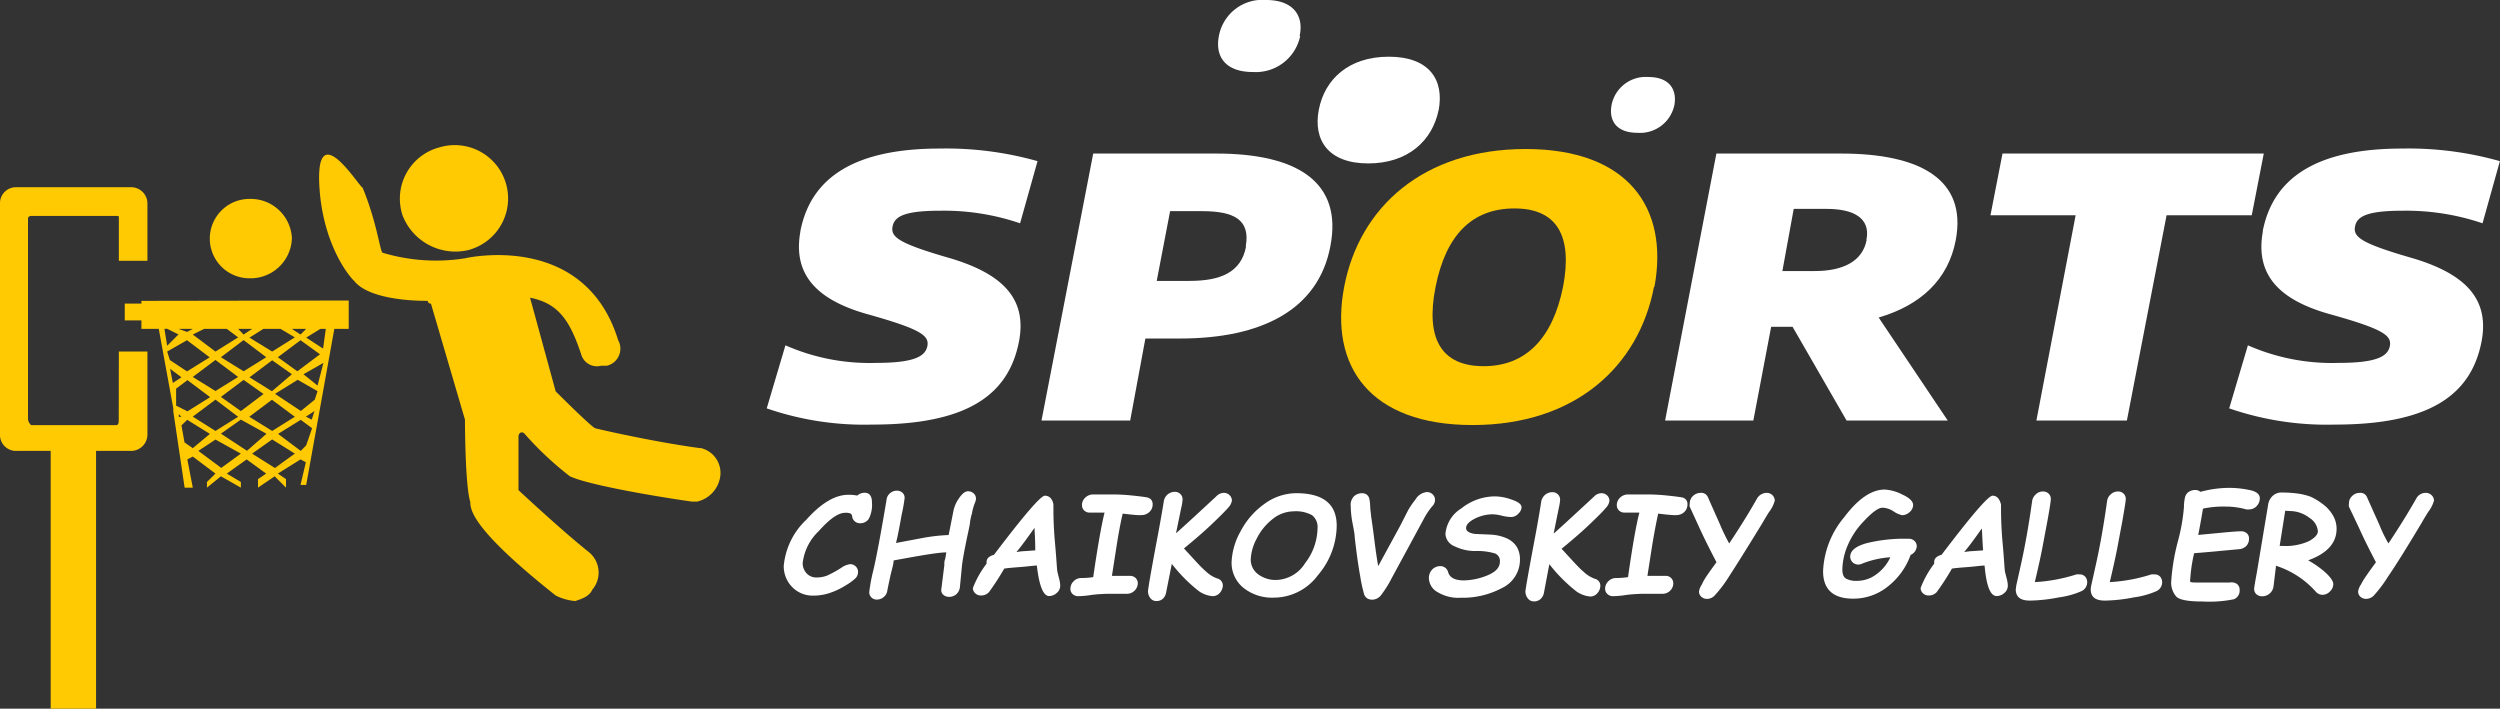 <svg xmlns="http://www.w3.org/2000/svg" viewBox="0 0 220.45 62.49"><rect x="0" y="0" width="220.45" height="62.49" fill="#333333" stroke="none"/><defs><style>.cls-1{fill:#fff;}.cls-2,.cls-3{fill:#ffca01;}.cls-3{fill-rule:evenodd;}</style></defs><g id="Слой_2" data-name="Слой 2"><g id="_59" data-name="59"><path class="cls-1" d="M70.58,20.41c-.67,3.69,1.29,6,5.93,7.3s5.43,1.87,5.27,2.78S80.68,32,77.26,32a18.4,18.4,0,0,1-8-1.55l-1.65,5.56a26.34,26.34,0,0,0,9.31,1.43c8.26,0,12-2.54,12.93-7.31.71-3.65-1.25-5.91-6-7.34-4.56-1.31-5.3-1.87-5.15-2.78s1-1.43,4.25-1.43a20.81,20.81,0,0,1,7,1.11l1.54-5.48a29.65,29.65,0,0,0-8.61-1.11c-7.39,0-11.36,2.46-12.3,7.27Z"/><path class="cls-1" d="M117.31,21.72c1.1-5.64-2.87-8.18-10.06-8.18H96.4L91.84,37.08h7.82L101,29.85h3.06c7.2,0,12.19-2.54,13.25-8.13Zm-7.43,0c-.43,2.34-2.32,3.05-5,3.05H102l1.18-6.15H106c2.75,0,4.28.71,3.85,3.1Z"/><path class="cls-2" d="M145.89,25.29c1.29-7-2.36-12.15-11.36-12.15s-14.66,5.12-16,12.15,2.28,12.19,11.32,12.19,14.66-5.16,16-12.19Zm-8.06,0c-.91,4.52-3.26,7-7,7s-5.15-2.43-4.24-7,3.22-6.91,6.95-6.91,5.15,2.38,4.29,6.91Z"/><path class="cls-1" d="M172.46,21.16c1-5.32-3.11-7.62-10.11-7.62h-11l-4.52,23.54h7.78l1.57-8.26h1.89l4.76,8.26h8.92L165.66,28c3.65-1.07,6.13-3.3,6.8-6.83Zm-7.86,0c-.36,1.91-2.13,2.74-4.56,2.74h-2.87l1-5.48h2.91c2.4,0,3.89.83,3.5,2.74Z"/><polygon class="cls-1" points="179.57 37.08 187.55 37.08 191.05 18.98 198.56 18.98 199.62 13.54 176.58 13.54 175.52 18.98 183.03 18.98 179.57 37.08"/><path class="cls-1" d="M199.54,20.41c-.67,3.69,1.26,6,5.93,7.3s5.43,1.87,5.27,2.78S209.64,32,206.22,32a18.4,18.4,0,0,1-8-1.55l-1.65,5.56a26.39,26.39,0,0,0,9.32,1.43c8.25,0,12-2.54,12.93-7.31.7-3.65-1.26-5.91-6-7.34-4.56-1.31-5.31-1.87-5.16-2.78s1-1.43,4.25-1.43a21,21,0,0,1,7,1.11l1.53-5.48a29.6,29.6,0,0,0-8.61-1.11c-7.39,0-11.36,2.46-12.3,7.27Z"/><path class="cls-1" d="M126.86,9.73C127.37,7,126,5,122.46,5s-5.66,2-6.17,4.69.86,4.72,4.36,4.72,5.66-2,6.21-4.72Z"/><path class="cls-1" d="M114.6,3.18C115,1.35,114,0,111.65,0a3.9,3.9,0,0,0-4.17,3.18c-.35,1.82.59,3.17,3,3.17a4,4,0,0,0,4.17-3.17Z"/><path class="cls-1" d="M147.65,9.25c.24-1.39-.47-2.46-2.31-2.46a3.07,3.07,0,0,0-3.23,2.46c-.27,1.43.47,2.46,2.28,2.46a3.09,3.09,0,0,0,3.26-2.46Z"/><path class="cls-3" d="M25.74,21A3.65,3.65,0,0,1,22,24.54a3.5,3.5,0,1,1,0-7A3.64,3.64,0,0,1,25.74,21Zm2.75,9.74h0L28.73,29h-.48L27,29.77ZM28,34h0l.52-2-1.76,1Zm-.24,1.24h0l.24-.75-1.75-1-2,1.24,2.28,1.51ZM27.49,37h0l.24-.75-.76.49ZM27,39.27h0l.52-1.51-1-.74-2,1.24,2,1.5ZM27,40h0l-2.75,1.26L26,40l-2-1.25L22.23,40l2,1.26Zm-5.22-.25h0l1.72-1.5L21.24,37l-1.76,1.24Zm-2.27,1.51h0L21.24,40,19,38.76l-1.51,1ZM17,39.52h0l1.51-1.26-2-1.24-.51.49.27,1.5Zm-.72.24Zm-.51-3.24h0v.24H16Zm-.24-2.25h0v1.5l1,.5,2-1.25-2-1.5ZM15,32.52h0l.24,1.25.76-.5ZM14.74,31h0l.24.75,1.51,1,2-1.24-2-1.51Zm-.24-2h0l.24,1.49,1-1-1-.5Zm11.24,0h0l.76.5L27,29Zm-1.24,2.5h0l1.72,1.24,2-1.5L26.5,30Zm-.52,3h0L25.74,33,24,31.77l-2,1.5Zm0,.75h0l-2,1.5L24,38l2-1.25ZM19.48,35h0l1.76,1.25,2-1.51-1.76-1.24Zm-.48.24h0l-2,1.5L19,38l2-1.25Zm2-2h0l-2-1.5-2,1.5,2,1.24Zm.48-3.74h0l.76-.5H21Zm2,2h0l-2-1.51-2,1.51,2,1.24ZM22,29.77h0L24,31l2-1.25L24.74,29H23.23Zm-5.5-.5h0L17,29H15.74ZM18,29h0l-1,.5L19,31l2-1.25L20,29Zm12.75-2.5h0V29H29.48L27,42.76H26.5l.47-2-.47-.25-2,1.25.72.49V43l-1-1-1.47,1v-.75l.72-.49-1.72-1.25L20,41.76l1.24.74V43l-1.76-1-1.23,1v-.5l.75-.74-2-1.5-.48.25L17,43h-.72l-1-6.73V36L14,29H12.47v-.75H11V26.77h1.47v-.24Zm31,13h0a2.25,2.25,0,0,1,1.72,2.73,2.65,2.65,0,0,1-2,2H61c-3.51-.5-9.24-1.5-10.76-2.24a28.55,28.55,0,0,1-4-3.76c-.28-.25-.52,0-.52.26v4.73s3.75,3.51,6.25,5.5A2.33,2.33,0,0,1,52.23,52c-.24.51-.71.75-1.51,1A4.69,4.69,0,0,1,49,52.51c-7.25-5.75-7.53-7.5-7.53-8.25C41,42.76,41,37,41,37L38,26.77a.25.25,0,0,1-.28-.24c-2.75,0-5.5-.5-6.49-1.76-.52-.48-2.51-3-3-7.49-.76-7.74,3.46-.74,3.74-.74,1.24,3,1.52,5.48,1.75,5.74a16.31,16.31,0,0,0,7.26.5S51.52,20.29,54.51,30a1.54,1.54,0,0,1-1,2.25H53a1.44,1.44,0,0,1-1.75-1c-1-3-2-4.5-4.51-5L49,34.51s3,3,3.47,3.25c1,.25,5.5,1.25,9.28,1.76ZM41.47,22h0a4.7,4.7,0,0,0-2.74-9,4.68,4.68,0,0,0-3.23,6,5,5,0,0,0,6,3Zm-31,15h0c0,.24,0,.49-.24.49H2.75A.85.85,0,0,1,2.47,37V19.28c0-.24.28-.24.28-.24h7.49c.24,0,.24,0,.24.24V23H13V18a1.44,1.44,0,0,0-1.52-1.49h-10A1.41,1.41,0,0,0,0,18V38.26a1.41,1.41,0,0,0,1.47,1.5h3V62.49h4V39.76h3A1.45,1.45,0,0,0,13,38.26V31H10.48Z"/></g><g id="Layer_1" data-name="Layer 1"><path class="cls-1" d="M75.59,43.7a1,1,0,0,1,.65-.25c.43,0,.65.29.65.86a2.69,2.69,0,0,1-.28,1.44.89.89,0,0,1-.76.39.69.69,0,0,1-.7-.55c0-.18-.1-.28-.16-.31a1.11,1.11,0,0,0-.48-.06c-.59,0-1.36.54-2.31,1.61a4.62,4.62,0,0,0-1.42,2.82,1.31,1.31,0,0,0,.34.9,1.14,1.14,0,0,0,.89.37,2.49,2.49,0,0,0,.91-.16,9.36,9.36,0,0,0,1.29-.71,1.74,1.74,0,0,1,.74-.3.66.66,0,0,1,.51.2.65.65,0,0,1,.2.5.79.79,0,0,1-.21.53,5,5,0,0,1-.91.66,6.39,6.39,0,0,1-1.41.66,4.42,4.42,0,0,1-1.38.22,2.52,2.52,0,0,1-1.92-.78,2.62,2.62,0,0,1-.72-1.84,6.41,6.41,0,0,1,2-4.08c1.31-1.46,2.54-2.19,3.7-2.19A3.56,3.56,0,0,1,75.59,43.7Z"/><path class="cls-1" d="M83.45,48.71c-.71,0-2.26.27-4.65.71,0,.32-.15.76-.28,1.34s-.23,1.07-.28,1.34a.85.85,0,0,1-.32.55.9.9,0,0,1-.59.22.64.64,0,0,1-.49-.19.63.63,0,0,1-.19-.47A15.24,15.24,0,0,1,77,50.33c.23-.94.63-3,1.18-6.29a.84.84,0,0,1,.31-.55.87.87,0,0,1,.6-.22.69.69,0,0,1,.49.18.61.61,0,0,1,.19.47,14.26,14.26,0,0,1-.26,1.46l-.14.77c-.09.48-.16.85-.22,1.13s-.1.41-.14.6l2.34-.44a15.73,15.73,0,0,1,2.3-.26c.06-.27.2-1,.42-2.11a2.92,2.92,0,0,1,.5-1.14c.28-.41.54-.61.78-.61a.72.72,0,0,1,.51.19.59.59,0,0,1,.2.45.8.8,0,0,1-.06.3,4.59,4.59,0,0,0-.28.94c0,.09-.05.18-.08.3-.06.28-.09.45-.1.51,0,.22-.14.77-.32,1.65s-.34,1.74-.39,2.19l-.18,1.86a1,1,0,0,1-.31.68.94.94,0,0,1-.64.24.75.75,0,0,1-.53-.19A.56.56,0,0,1,83,52l.27-2.15c0-.22,0-.39.07-.53L83.4,49A2.5,2.5,0,0,1,83.45,48.71Z"/><path class="cls-1" d="M91.43,49.87c-.3,0-.78.08-1.44.13s-1.14.09-1.44.14a21.9,21.9,0,0,1-1.34,2.07.92.92,0,0,1-.69.3.71.71,0,0,1-.52-.19.62.62,0,0,1-.21-.47A8.56,8.56,0,0,1,87,49.7a.34.34,0,0,1,0-.16c0-.29.22-.5.65-.62,2.63-3.47,4.12-5.21,4.49-5.21s.67.26.75.78c0,.73,0,1.85.14,3.38s.17,2.37.21,2.54.09.37.15.6a2.64,2.64,0,0,1,.1.64.82.82,0,0,1-.3.63,1,1,0,0,1-.68.28C92,52.56,91.63,51.66,91.43,49.87Zm-.21-3.32c-.51.71-1,1.42-1.59,2.13a6.31,6.31,0,0,1,.85-.09l.81-.06C91.29,48,91.27,47.35,91.22,46.55Z"/><path class="cls-1" d="M99,45.29c-.18.76-.36,1.71-.54,2.86l-.41,2.63h1.61a.68.68,0,0,1,.5.21.66.66,0,0,1,.17.44.91.91,0,0,1-.29.66.93.93,0,0,1-.66.27H99l-.57,0h-.58a13.78,13.78,0,0,0-1.6.1,7.64,7.64,0,0,1-1.16.11.69.69,0,0,1-.51-.19.6.6,0,0,1-.19-.46.9.9,0,0,1,.28-.66.92.92,0,0,1,.67-.29,6.81,6.81,0,0,0,1.06-.08c.4-2.76.74-4.65,1-5.69l-1.28,0a.68.68,0,0,1-.5-.17.64.64,0,0,1-.21-.49.85.85,0,0,1,.26-.63,1,1,0,0,1,.72-.31c.3,0,.88,0,1.72,0a17.47,17.47,0,0,1,1.78.1c.68.07,1.1.13,1.25.16a.64.64,0,0,1,.37.2.63.63,0,0,1,.13.41.89.89,0,0,1-.3.69,1,1,0,0,1-.68.26C100.46,45.45,99.91,45.4,99,45.29Z"/><path class="cls-1" d="M102.83,52.24a1,1,0,0,1-.29.56A.82.82,0,0,1,102,53a.66.66,0,0,1-.58-.28,1,1,0,0,1-.19-.57c0-.18.23-1.54.7-4.06.31-1.62.54-2.92.7-3.92a1,1,0,0,1,.33-.57,1,1,0,0,1,.63-.23.66.66,0,0,1,.49.19.63.63,0,0,1,.2.49,4.49,4.49,0,0,1-.12.74l-.46,2.23c.12-.09,1.31-1.17,3.55-3.25a.93.93,0,0,1,.67-.31.7.7,0,0,1,.5.2.66.66,0,0,1,.21.48,1.17,1.17,0,0,1-.32.62c-.22.26-.69.73-1.41,1.42s-1.56,1.41-2.5,2.18c.92,1,1.56,1.72,1.91,2a2.87,2.87,0,0,0,1,.64.64.64,0,0,1,.52.63,1,1,0,0,1-.26.64.83.83,0,0,1-.65.3,2.5,2.5,0,0,1-1.2-.44,13.65,13.65,0,0,1-2.39-2.41Z"/><path class="cls-1" d="M108.6,49.61a6,6,0,0,1,.78-2.73,6.84,6.84,0,0,1,2.11-2.44,4.78,4.78,0,0,1,2.81-.95q3.57,0,3.57,2.87a6.8,6.8,0,0,1-1.64,4.34,4.86,4.86,0,0,1-3.91,2,4.05,4.05,0,0,1-2.68-.87A2.84,2.84,0,0,1,108.6,49.61Zm1.69-.29a1.6,1.6,0,0,0,.64,1.31,2.57,2.57,0,0,0,1.64.51,3.1,3.1,0,0,0,2.52-1.49,5.14,5.14,0,0,0,1.09-3.07,1.32,1.32,0,0,0-.48-1.15,3,3,0,0,0-1.65-.34,3,3,0,0,0-1.83.68,5,5,0,0,0-1.41,1.74A4.24,4.24,0,0,0,110.29,49.32Z"/><path class="cls-1" d="M121.53,49.92l1.93-3.54.72-1.41a7.59,7.59,0,0,1,.64-.93,1.31,1.31,0,0,1,1-.65.73.73,0,0,1,.51.2.66.66,0,0,1,.21.48.82.82,0,0,1-.25.58,6.07,6.07,0,0,0-.72,1.07L122.71,51a9.39,9.39,0,0,1-.9,1.44,1,1,0,0,1-.8.44.87.87,0,0,1-.44-.11.75.75,0,0,1-.27-.33,12.76,12.76,0,0,1-.35-1.59c-.17-.92-.33-2.07-.49-3.46,0-.35-.13-.88-.25-1.58a8.11,8.11,0,0,1-.1-1.17,1.06,1.06,0,0,1,.32-.91,1.07,1.07,0,0,1,.65-.24.77.77,0,0,1,.42.11.72.72,0,0,1,.23.31,3.28,3.28,0,0,1,.09.69,6.39,6.39,0,0,0,.07.73c0,.16.1.71.22,1.65S121.36,49,121.53,49.92Z"/><path class="cls-1" d="M126,51a1.09,1.09,0,0,1,.29-.78,1,1,0,0,1,.71-.3.71.71,0,0,1,.7.54c.14.48.6.72,1.39.72a5.7,5.7,0,0,0,2.06-.44c.74-.3,1.11-.7,1.11-1.21a.71.71,0,0,0-.41-.72,5.37,5.37,0,0,0-1.78-.22,4.15,4.15,0,0,1-1.83-.43,1.23,1.23,0,0,1-.78-1.09,2.93,2.93,0,0,1,1.39-2.23,4.8,4.8,0,0,1,3-1.07,4.46,4.46,0,0,1,1.46.29c.57.19.86.41.86.67a.81.81,0,0,1-.28.56.85.85,0,0,1-.66.3,3.83,3.83,0,0,1-.82-.12,3.44,3.44,0,0,0-.81-.12,3.53,3.53,0,0,0-1.54.38q-.78.39-.78.84c0,.26.26.43.76.51l1.36.06a4.06,4.06,0,0,1,1.42.31,2.06,2.06,0,0,1,.91.74,2.11,2.11,0,0,1,.3,1.14,2.75,2.75,0,0,1-1.56,2.51,7.38,7.38,0,0,1-3.65.87,3.54,3.54,0,0,1-2.06-.5A1.45,1.45,0,0,1,126,51Z"/><path class="cls-1" d="M136.15,52.24a1,1,0,0,1-.28.56.82.82,0,0,1-.58.23.66.66,0,0,1-.58-.28,1,1,0,0,1-.2-.57c0-.18.24-1.54.71-4.06.31-1.62.54-2.92.69-3.92a1.06,1.06,0,0,1,.34-.57,1,1,0,0,1,.63-.23.67.67,0,0,1,.49.19.63.63,0,0,1,.2.49,4.49,4.49,0,0,1-.12.74L137,47.05q.18-.13,3.55-3.25a.93.93,0,0,1,.67-.31.72.72,0,0,1,.5.2.65.65,0,0,1,.2.48,1.1,1.1,0,0,1-.32.62c-.21.26-.68.73-1.4,1.42s-1.56,1.41-2.5,2.18c.92,1,1.56,1.72,1.91,2a2.87,2.87,0,0,0,1,.64.63.63,0,0,1,.51.63,1,1,0,0,1-.26.64.8.8,0,0,1-.64.3,2.5,2.5,0,0,1-1.2-.44,14,14,0,0,1-2.4-2.41Z"/><path class="cls-1" d="M146.22,45.29c-.17.76-.35,1.71-.54,2.86l-.41,2.63h1.62a.65.65,0,0,1,.66.65.9.9,0,0,1-.28.66.93.93,0,0,1-.66.27h-.41l-.58,0H145a13.74,13.74,0,0,0-1.59.1,7.64,7.64,0,0,1-1.17.11.68.68,0,0,1-.5-.19.61.61,0,0,1-.2-.46.9.9,0,0,1,.28-.66.94.94,0,0,1,.68-.29,6.89,6.89,0,0,0,1.06-.08c.39-2.76.73-4.65,1-5.69l-1.28,0a.69.69,0,0,1-.5-.17.64.64,0,0,1-.21-.49.89.89,0,0,1,.26-.63,1,1,0,0,1,.72-.31c.31,0,.88,0,1.72,0a17.47,17.47,0,0,1,1.78.1c.68.07,1.1.13,1.26.16a.61.61,0,0,1,.36.2.58.58,0,0,1,.13.41.91.91,0,0,1-.29.69,1,1,0,0,1-.68.26C147.68,45.45,147.13,45.4,146.22,45.29Z"/><path class="cls-1" d="M151.36,49.58c-.47-.91-1-1.93-1.52-3.07L149,44.68a.87.87,0,0,1,0-.28.92.92,0,0,1,.29-.67,1,1,0,0,1,.67-.27.63.63,0,0,1,.65.4l1.07,2.41a16.29,16.29,0,0,0,.8,1.65q1.34-2,2.44-3.93a1,1,0,0,1,.85-.53.72.72,0,0,1,.53.21.69.69,0,0,1,.2.47,2.8,2.8,0,0,1-.5,1c-.16.25-.36.58-.6,1q-2,3.26-2.94,4.7a10.8,10.8,0,0,1-1.29,1.7.93.93,0,0,1-.63.27.74.74,0,0,1-.51-.18.61.61,0,0,1-.21-.48,1.54,1.54,0,0,1,.27-.64C150.2,51.19,150.64,50.55,151.36,49.58Z"/><path class="cls-1" d="M168.48,48.93a6.2,6.2,0,0,1-2,2.78,4.85,4.85,0,0,1-3.06,1.08c-1.77,0-2.66-.81-2.66-2.42a7.88,7.88,0,0,1,1.86-4.76q1.84-2.45,3.59-2.44a3.88,3.88,0,0,1,1.54.44c.63.29.95.6.95.93a.85.85,0,0,1-.29.6,1,1,0,0,1-.68.29,2.12,2.12,0,0,1-.73-.32,1.89,1.89,0,0,0-1-.34c-.36,0-.9.39-1.62,1.16a7,7,0,0,0-1.5,2.28,5.59,5.59,0,0,0-.42,2c0,.43.11.7.34.82a1.83,1.83,0,0,0,.92.19,2.83,2.83,0,0,0,1.74-.58,3.78,3.78,0,0,0,1.23-1.5,8.18,8.18,0,0,0-2.46.55.74.74,0,0,1-.38.09.67.67,0,0,1-.51-.22.72.72,0,0,1-.19-.46c0-.53.47-.92,1.4-1.19a13.85,13.85,0,0,1,3.75-.4.69.69,0,0,1,.52.19.65.65,0,0,1,.2.47A.88.88,0,0,1,168.48,48.93Z"/><path class="cls-1" d="M175,49.87c-.3,0-.78.08-1.44.13s-1.14.09-1.44.14a21.9,21.9,0,0,1-1.34,2.07.92.92,0,0,1-.69.3.73.73,0,0,1-.52-.19.62.62,0,0,1-.21-.47,8.56,8.56,0,0,1,1.2-2.15.53.53,0,0,1,0-.16c0-.29.22-.5.65-.62q3.94-5.2,4.49-5.21t.75.78c0,.73,0,1.85.14,3.38s.17,2.37.21,2.54.09.37.15.6a2.64,2.64,0,0,1,.1.64.82.82,0,0,1-.3.63,1,1,0,0,1-.68.28C175.5,52.56,175.16,51.66,175,49.87Zm-.2-3.32c-.52.71-1,1.42-1.6,2.13a6.31,6.31,0,0,1,.85-.09l.82-.06C174.83,48,174.8,47.35,174.76,46.55Z"/><path class="cls-1" d="M177.79,51.65l.41-1.84c.36-1.61.7-3.5,1-5.67a1,1,0,0,1,.32-.55.88.88,0,0,1,.63-.25.68.68,0,0,1,.5.19.64.64,0,0,1,.19.49c0,.15-.09.77-.29,1.87l-.47,2.5c-.11.56-.32,1.55-.65,2.94a14.61,14.61,0,0,0,3.67-.68,1.51,1.51,0,0,1,.26,0,.64.64,0,0,1,.53.22.73.73,0,0,1,.16.45.87.87,0,0,1-.51.81,7.37,7.37,0,0,1-2,.55,14.13,14.13,0,0,1-2.54.28c-.84,0-1.25-.32-1.25-1C177.77,51.86,177.78,51.76,177.79,51.65Z"/><path class="cls-1" d="M184.4,51.65l.41-1.84c.36-1.61.7-3.5,1-5.67a.93.93,0,0,1,.32-.55.88.88,0,0,1,.63-.25.68.68,0,0,1,.5.19.64.64,0,0,1,.19.49c0,.15-.1.77-.29,1.87l-.47,2.5c-.11.56-.32,1.55-.65,2.94a14.61,14.61,0,0,0,3.67-.68,1.51,1.51,0,0,1,.26,0,.64.64,0,0,1,.53.22.8.8,0,0,1,.16.45.87.87,0,0,1-.51.81,7.49,7.49,0,0,1-2,.55,14.13,14.13,0,0,1-2.54.28c-.84,0-1.25-.32-1.25-1A1.67,1.67,0,0,1,184.4,51.65Z"/><path class="cls-1" d="M194.26,44.85c-.16.95-.3,1.72-.42,2.32l2.33-.22c.75-.07,1.23-.1,1.44-.1a.73.73,0,0,1,.52.18.62.62,0,0,1,.19.48.94.94,0,0,1-.22.61,1,1,0,0,1-.7.31l-1.51.14c-.68.07-1.48.14-2.41.21a13.34,13.34,0,0,0-.34,2.24.61.61,0,0,0,0,.28c0,.05.27.07.72.07h.46l1.74,0,.54,0a.86.86,0,0,1,.65.12.63.63,0,0,1,.24.52.81.81,0,0,1-.5.83,10.74,10.74,0,0,1-2.76.2c-1.27,0-2.05-.14-2.33-.44a1.85,1.85,0,0,1-.44-1.36,18.58,18.58,0,0,1,.59-3.52,16.43,16.43,0,0,0,.53-3,3.88,3.88,0,0,1,.1-.89.8.8,0,0,1,.3-.44,1,1,0,0,1,.6-.18.64.64,0,0,1,.45.16,9.88,9.88,0,0,1,2.51-.35,8.8,8.8,0,0,1,1.82.19c.61.12.91.37.91.73a1,1,0,0,1-.28.69.91.91,0,0,1-.65.29,1.17,1.17,0,0,1-.26,0,6.69,6.69,0,0,0-1.81-.25A8.7,8.7,0,0,0,194.26,44.85Z"/><path class="cls-1" d="M200.7,49.89l-.22,1.81a1,1,0,0,1-1,.88.73.73,0,0,1-.52-.19.62.62,0,0,1-.19-.46c0-.11.08-.59.24-1.46l1-6a1.33,1.33,0,0,1,.38-.73,1.13,1.13,0,0,1,.84-.31,10.68,10.68,0,0,1,1.3.08,5.6,5.6,0,0,1,1.22.29,5.33,5.33,0,0,1,1,.6,3.26,3.26,0,0,1,.94,1,2.34,2.34,0,0,1,.35,1.23c0,1.25-.84,2.18-2.51,2.78A8.62,8.62,0,0,1,205,50.43q.75.68.75,1.08a.9.9,0,0,1-.3.65.91.91,0,0,1-.66.29.77.77,0,0,1-.56-.25A7.94,7.94,0,0,0,200.7,49.89Zm.81-4.85-.49,3.1h.25a5,5,0,0,0,2.35-.43c.51-.29.77-.58.77-.87a1.54,1.54,0,0,0-.72-1.16,2.87,2.87,0,0,0-1.58-.61Z"/><path class="cls-1" d="M209.51,49.58c-.47-.91-1-1.93-1.51-3.07l-.87-1.83a.86.86,0,0,1,0-.28.88.88,0,0,1,.29-.67.94.94,0,0,1,.67-.27.62.62,0,0,1,.64.4l1.08,2.41a12.68,12.68,0,0,0,.8,1.65q1.34-2,2.44-3.93a.94.94,0,0,1,.85-.53.7.7,0,0,1,.52.21.66.66,0,0,1,.21.47,2.91,2.91,0,0,1-.51,1c-.16.25-.36.58-.6,1q-1.95,3.26-2.94,4.7a11.76,11.76,0,0,1-1.28,1.7,1,1,0,0,1-.64.27.76.76,0,0,1-.51-.18.61.61,0,0,1-.21-.48,1.54,1.54,0,0,1,.27-.64C208.35,51.19,208.8,50.55,209.51,49.58Z"/></g></g></svg>